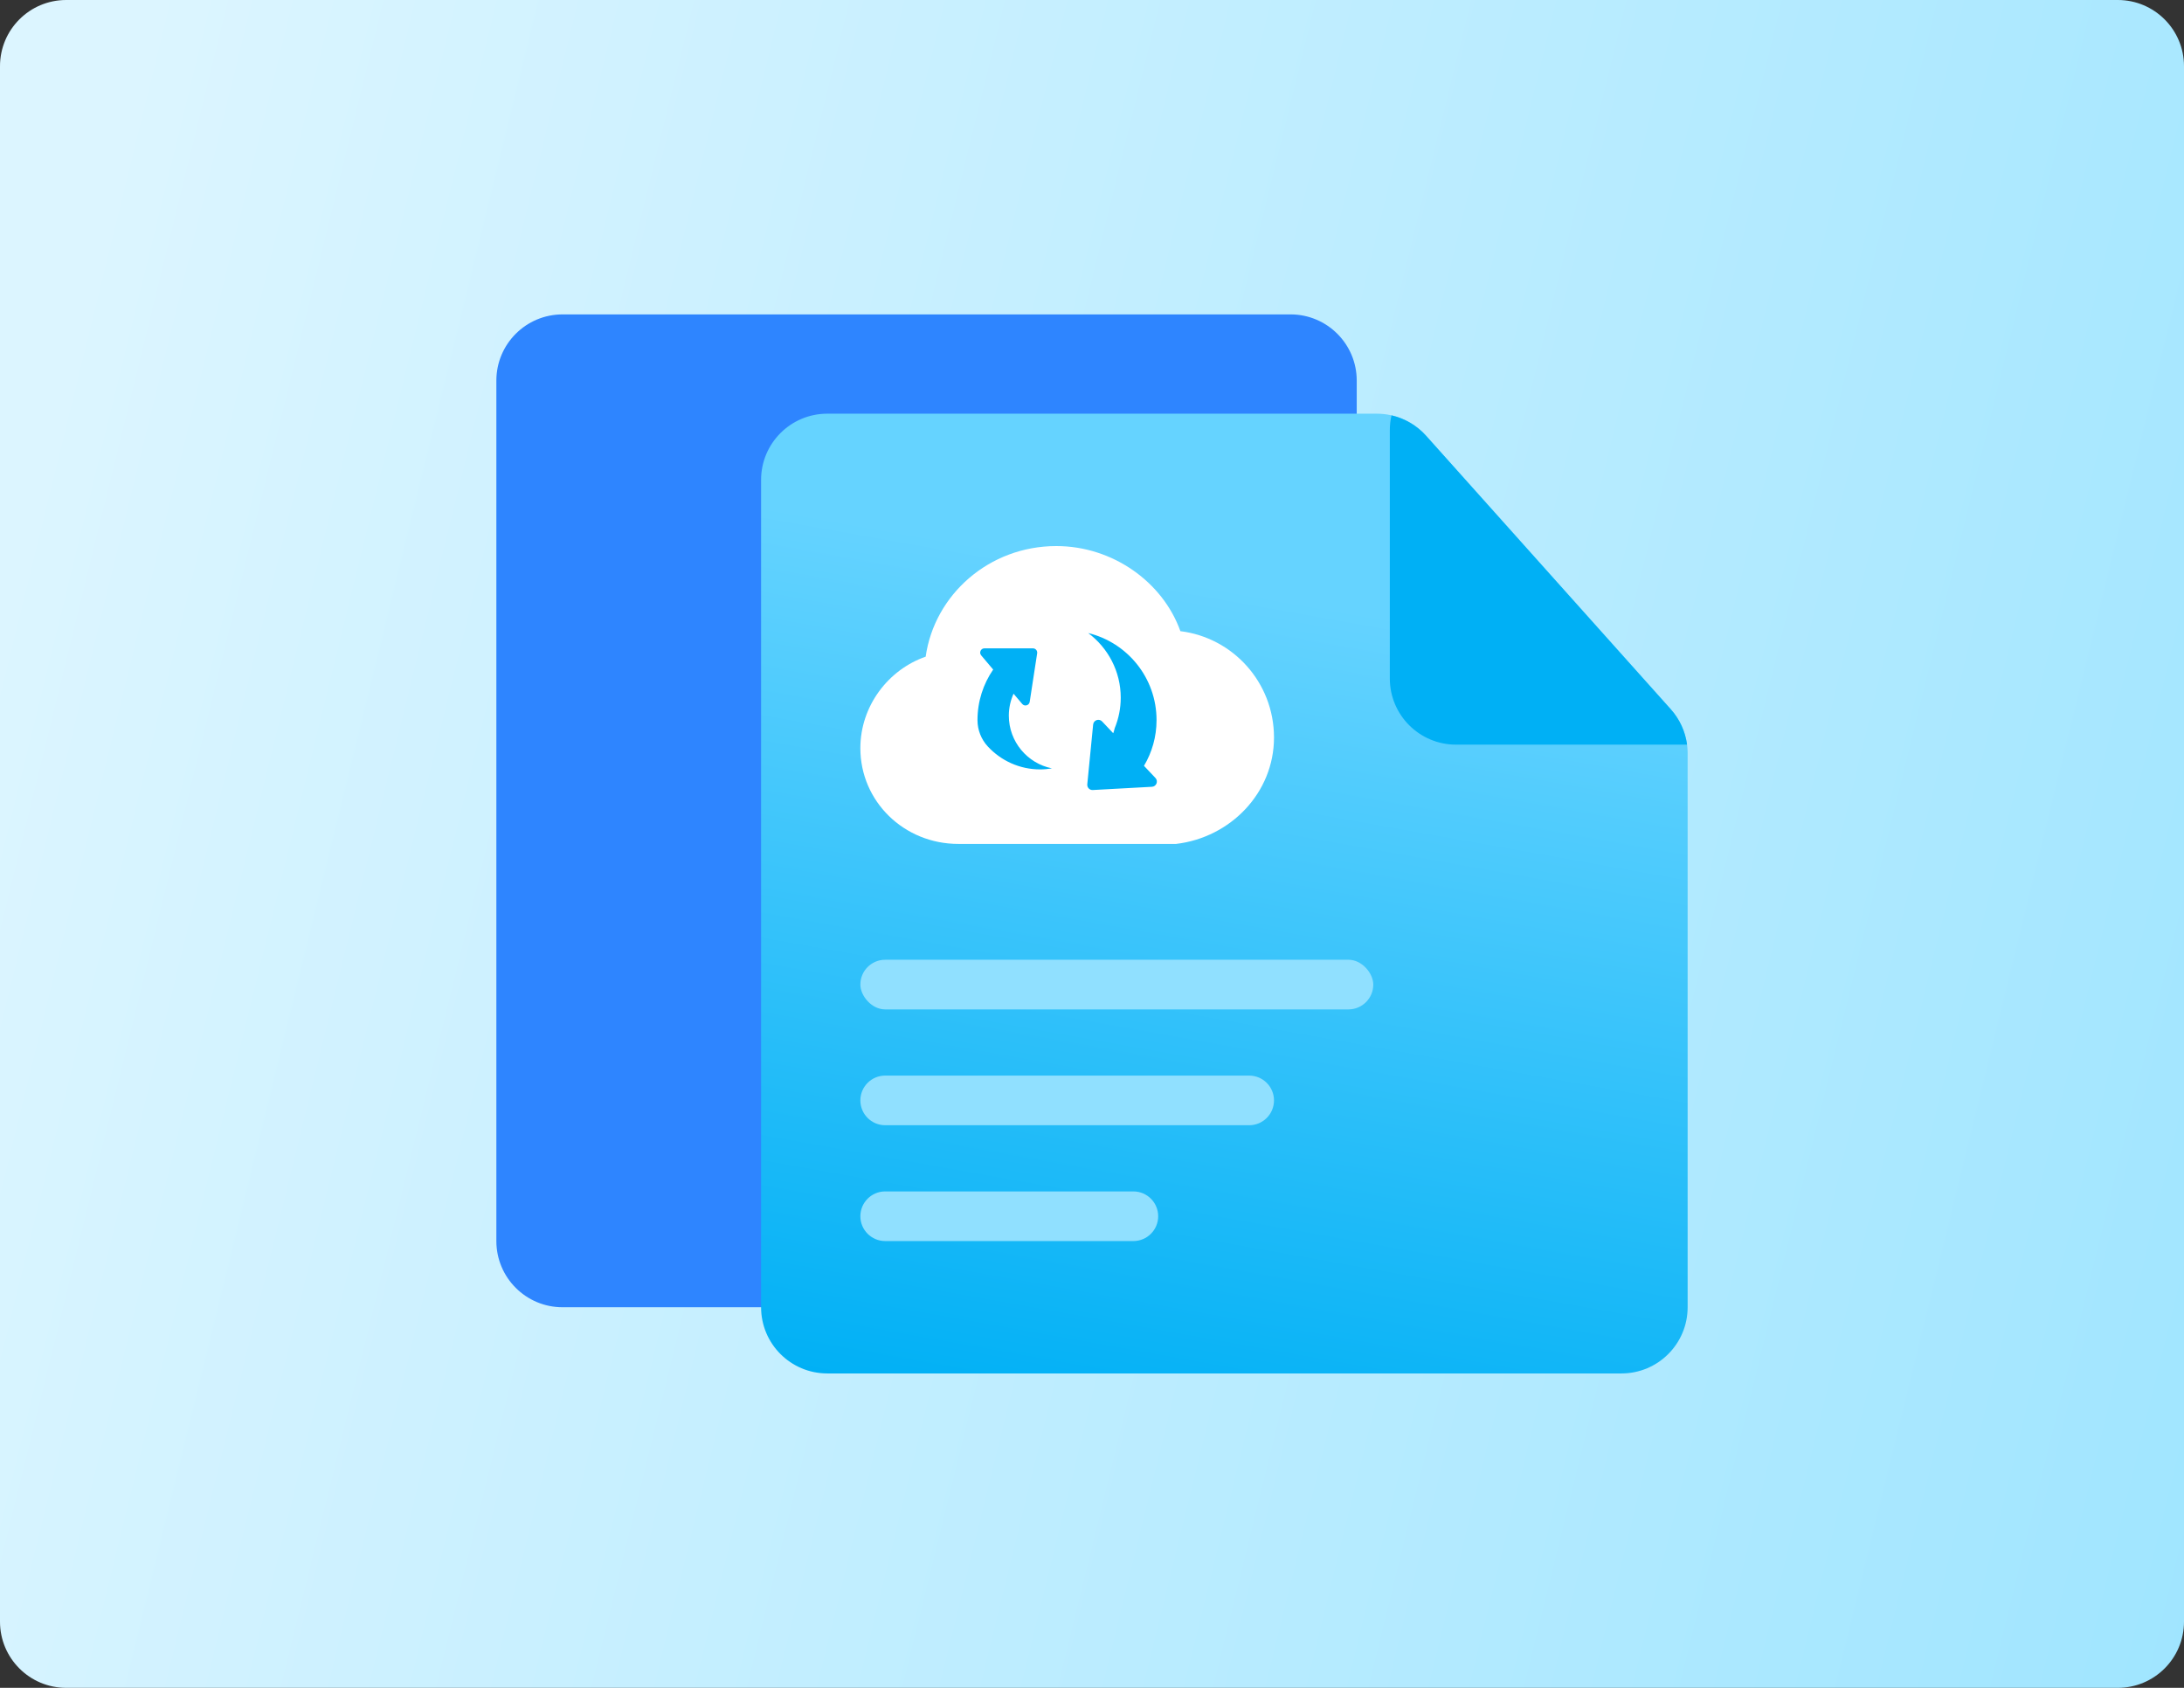 <svg width="132" height="102" viewBox="0 0 132 102" fill="none" xmlns="http://www.w3.org/2000/svg">
<rect x="0" y="0" width="132" height="102" fill="#333333" stroke="none"/>
<path d="M0 4C0 1.791 1.791 0 4 0H128C130.209 0 132 1.791 132 4V98C132 100.209 130.209 102 128 102H4C1.791 102 0 100.209 0 98V4Z" fill="url(#paint0_linear_1_1465)"/>
<path d="M30 23C30 20.791 31.791 19 34 19H78C80.209 19 82 20.791 82 23V75C82 77.209 80.209 79 78 79H34C31.791 79 30 77.209 30 75V23Z" fill="#2E85FF"/>
<path d="M46 79C46 81.209 47.791 83 50 83H98C100.209 83 102 81.209 102 79V45.528C102 44.544 101.637 43.594 100.981 42.861L86.192 26.333C85.434 25.485 84.35 25 83.212 25H50C47.791 25 46 26.791 46 29V79Z" fill="url(#paint1_linear_1_1465)"/>
<path d="M71.079 51H57.921C54.632 51 52 48.428 52 45.214C52 42.643 53.711 40.457 55.947 39.685C56.474 35.957 59.763 33 63.842 33C67.263 33 70.289 35.186 71.342 38.143C74.5 38.528 77 41.228 77 44.571C77 47.914 74.369 50.614 71.079 51Z" fill="white"/>
<path fill-rule="evenodd" clip-rule="evenodd" d="M69.623 47.547C69.891 47.532 70.019 47.21 69.835 47.015L69.142 46.281C69.624 45.472 69.901 44.527 69.901 43.517C69.901 40.967 68.141 38.834 65.772 38.257C66.962 39.147 67.737 40.564 67.737 42.162C67.737 42.812 67.607 43.432 67.375 44C67.35 44.106 67.319 44.21 67.284 44.311L66.612 43.599C66.426 43.403 66.096 43.516 66.069 43.785L65.715 47.397C65.713 47.421 65.713 47.444 65.716 47.467C65.717 47.471 65.718 47.476 65.719 47.48C65.72 47.483 65.721 47.486 65.721 47.489C65.722 47.491 65.722 47.493 65.722 47.495C65.725 47.508 65.727 47.52 65.731 47.532C65.733 47.537 65.736 47.541 65.738 47.546C65.739 47.549 65.741 47.552 65.742 47.556L65.744 47.559C65.749 47.57 65.753 47.581 65.76 47.592C65.762 47.596 65.766 47.6 65.769 47.605C65.771 47.608 65.774 47.611 65.776 47.614C65.778 47.617 65.78 47.619 65.782 47.622C65.787 47.629 65.793 47.637 65.799 47.643C65.803 47.648 65.808 47.652 65.812 47.656C65.815 47.658 65.817 47.66 65.82 47.662C65.822 47.664 65.825 47.666 65.827 47.669C65.834 47.675 65.84 47.681 65.848 47.686C65.853 47.69 65.859 47.693 65.865 47.696C65.867 47.698 65.87 47.699 65.873 47.701C65.875 47.702 65.878 47.703 65.88 47.705C65.888 47.709 65.896 47.714 65.905 47.718C65.912 47.721 65.919 47.723 65.926 47.725C65.929 47.726 65.931 47.726 65.933 47.727L65.937 47.728C65.947 47.732 65.958 47.735 65.969 47.737C65.976 47.739 65.983 47.739 65.99 47.74C65.993 47.74 65.996 47.74 65.999 47.74C66.003 47.741 66.007 47.741 66.011 47.742C66.017 47.743 66.022 47.743 66.028 47.743C66.031 47.743 66.034 47.743 66.037 47.743C66.04 47.743 66.043 47.743 66.046 47.743L69.623 47.547ZM62.533 40.471L62.686 39.479C62.71 39.322 62.589 39.181 62.43 39.181H59.499C59.28 39.181 59.161 39.438 59.303 39.606L60.027 40.463C59.43 41.331 59.079 42.382 59.079 43.517V43.525C59.08 44.116 59.306 44.686 59.709 45.118C60.498 45.966 61.62 46.497 62.867 46.497C63.11 46.497 63.347 46.472 63.579 46.434C62.093 46.135 60.973 44.822 60.973 43.245C60.973 42.773 61.078 42.326 61.259 41.922L61.783 42.542C61.926 42.711 62.202 42.633 62.235 42.414L62.533 40.471Z" fill="#00B0F5"/>
<rect x="52" y="58" width="31" height="3" rx="1.5" fill="#90E0FF"/>
<path d="M52 66.5C52 65.672 52.672 65 53.5 65H75.5C76.328 65 77 65.672 77 66.5C77 67.328 76.328 68 75.5 68H53.5C52.672 68 52 67.328 52 66.5Z" fill="#90E0FF"/>
<path d="M52 73.5C52 72.672 52.672 72 53.5 72H68.5C69.328 72 70 72.672 70 73.5C70 74.328 69.328 75 68.5 75H53.5C52.672 75 52 74.328 52 73.5Z" fill="#90E0FF"/>
<path fill-rule="evenodd" clip-rule="evenodd" d="M101.965 45C101.86 44.209 101.519 43.462 100.981 42.861L86.192 26.333C85.635 25.71 84.902 25.283 84.102 25.1C84.035 25.39 84 25.691 84 26V41C84 43.209 85.791 45 88 45H101.965Z" fill="#00B0F5"/>
<defs>
<linearGradient id="paint0_linear_1_1465" x1="9.74" y1="-2.619" x2="151.47" y2="32.133" gradientUnits="userSpaceOnUse">
<stop stop-color="#DCF5FF"/>
<stop offset="1" stop-color="#9FE5FF"/>
</linearGradient>
<linearGradient id="paint1_linear_1_1465" x1="50" y1="83.5" x2="61.763" y2="17.635" gradientUnits="userSpaceOnUse">
<stop stop-color="#00B0F5"/>
<stop offset="0.769" stop-color="#65D3FF"/>
</linearGradient>
</defs>
</svg>
